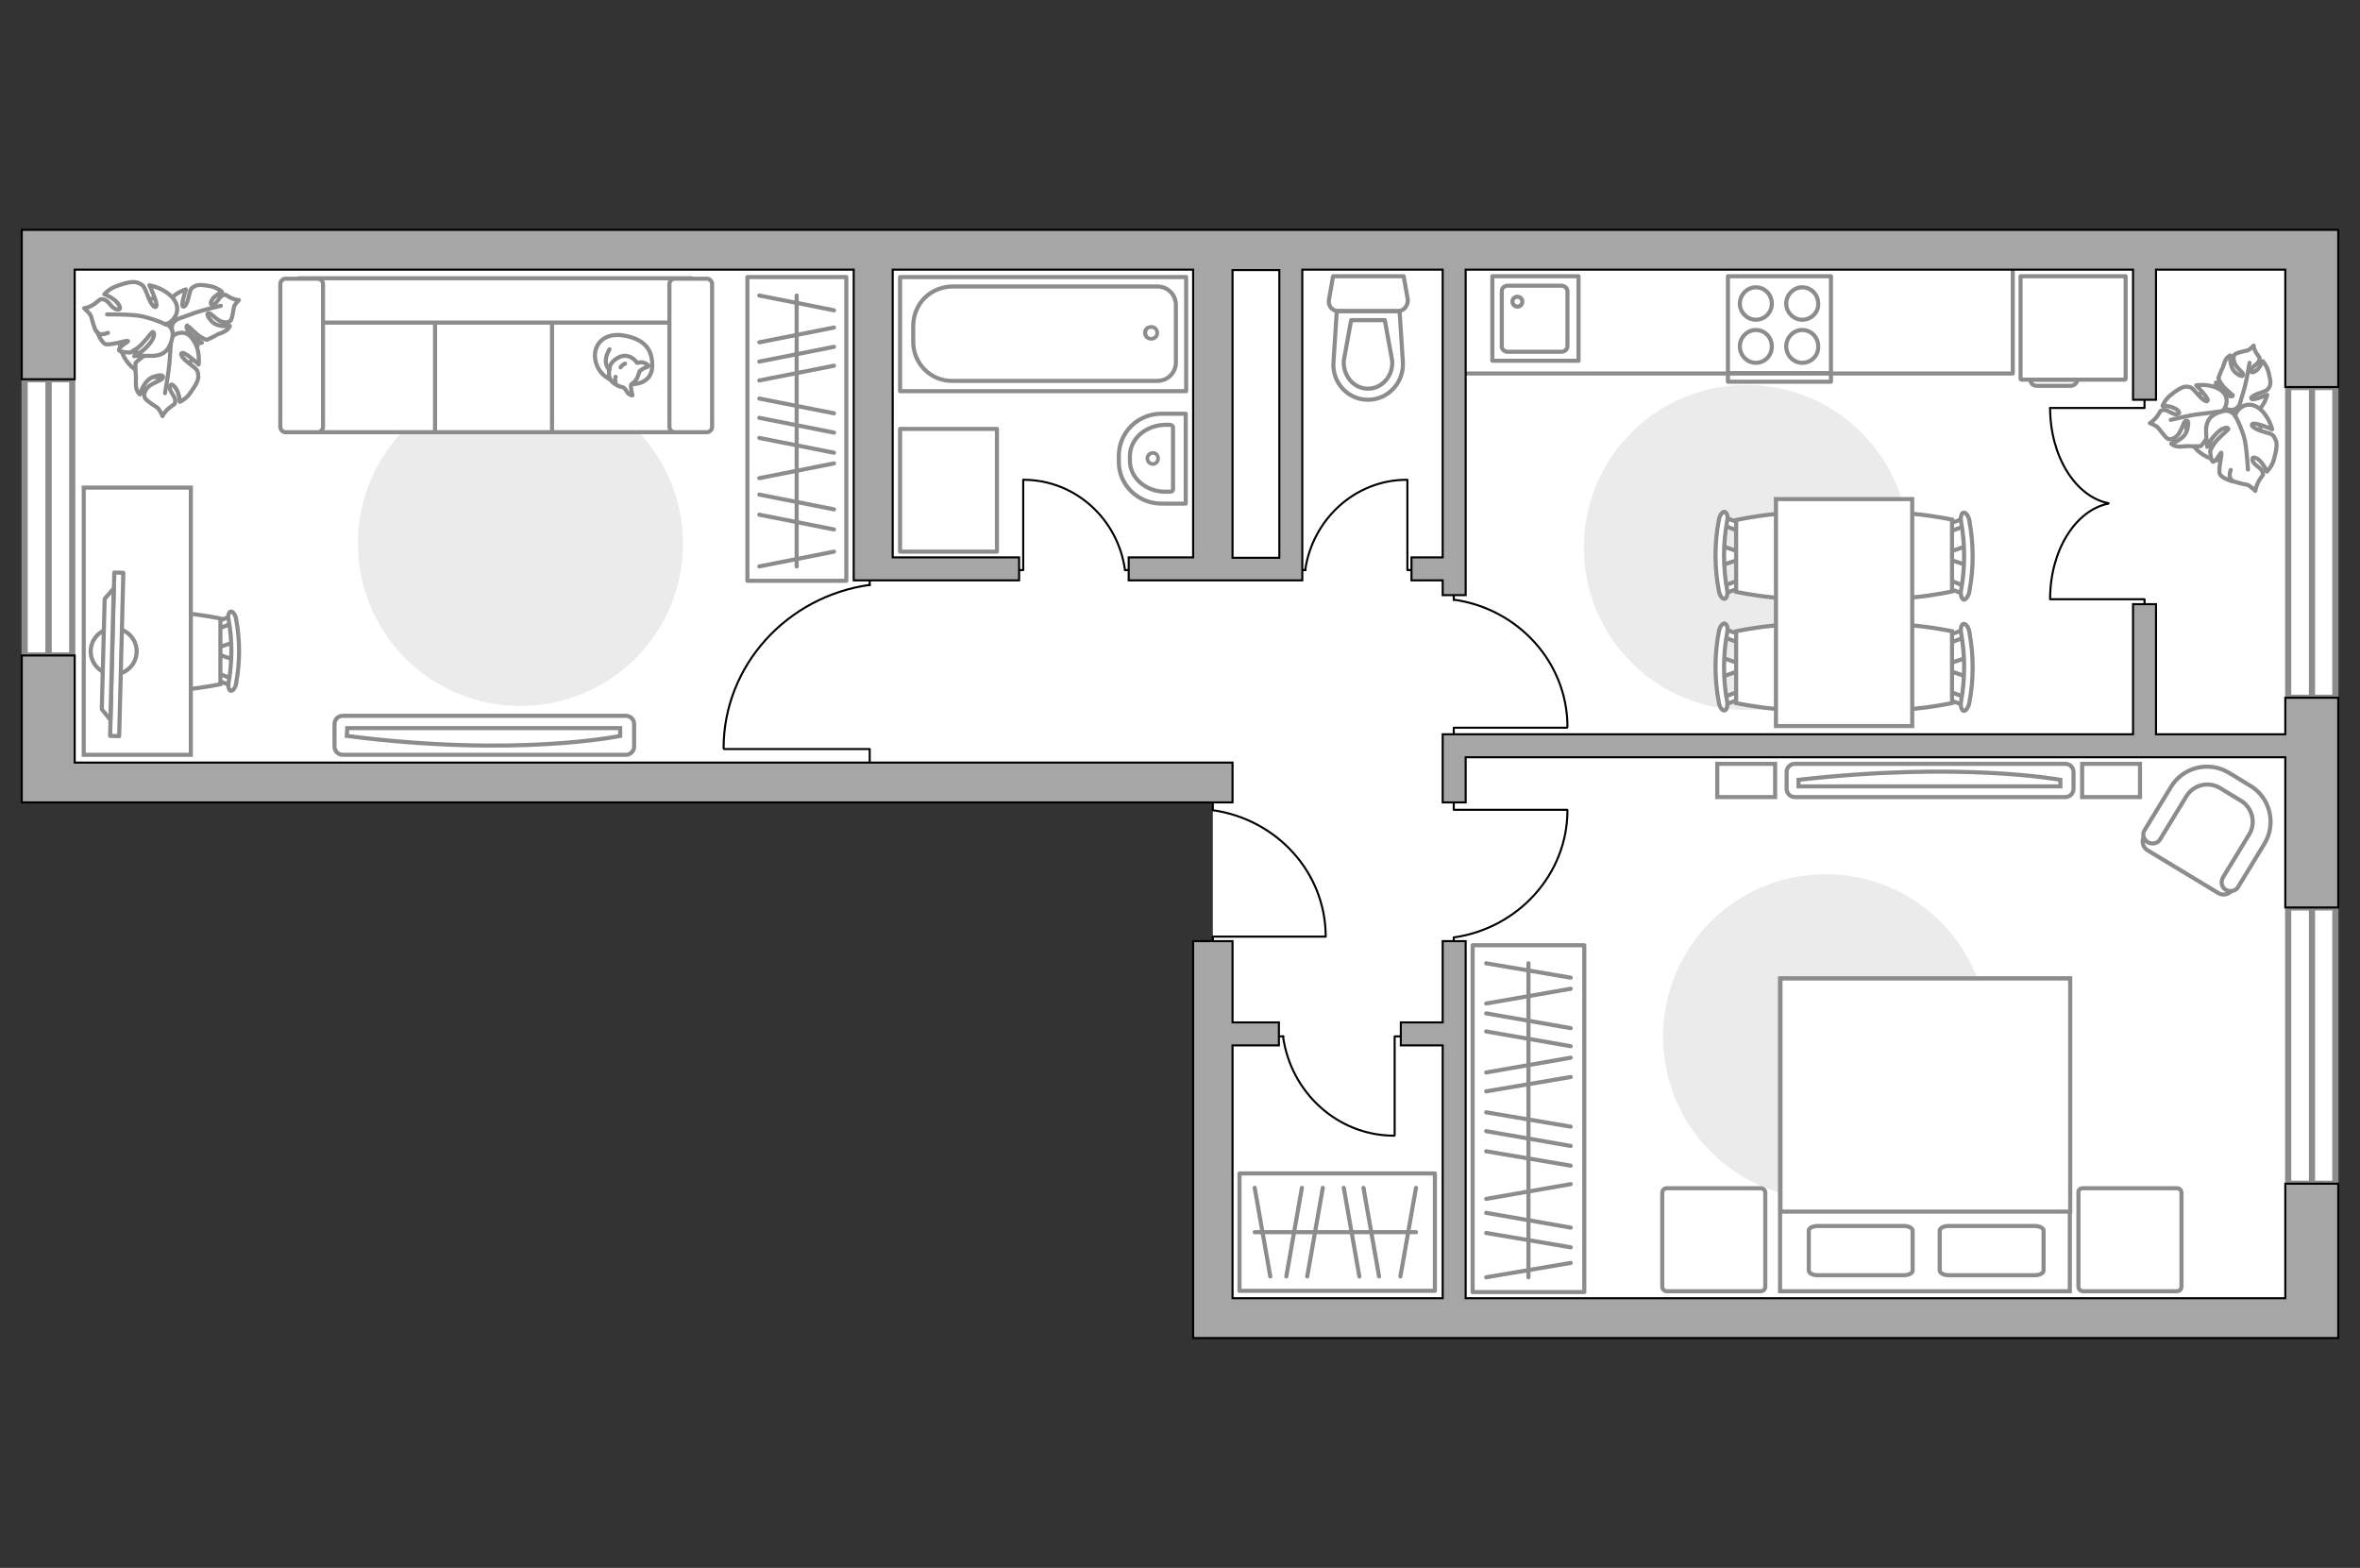 <?xml version="1.0" encoding="utf-8"?>
<!-- Generator: Adobe Illustrator 25.1.0, SVG Export Plug-In . SVG Version: 6.00 Build 0)  -->
<svg version="1.1" id="Слой_1" xmlns="http://www.w3.org/2000/svg" xmlns:xlink="http://www.w3.org/1999/xlink" x="0px" y="0px"
	 viewBox="0 0 575 382" style="enable-background:new 0 0 575 382;" xml:space="preserve">
<rect x="0" y="0" width="575" height="382" fill="#333333" stroke="none"/>
<style type="text/css">
	.st0{fill:#FFFFFF;}
	.st1{fill:#FFFFFF;stroke:#8C8C8C;stroke-width:1.5;stroke-linecap:round;stroke-miterlimit:10;}
	.st2{fill:#EBEBEB;}
	.st3{fill:none;stroke:#8C8C8C;stroke-linecap:round;stroke-linejoin:round;stroke-miterlimit:10;}
	.st4{fill:#FFFFFF;stroke:#8C8C8C;stroke-miterlimit:10;}
	.st5{fill:#FFFFFF;stroke:#8C8C8C;stroke-linecap:round;stroke-linejoin:round;stroke-miterlimit:10;}
	.st6{fill:#FFFFFF;stroke:#8C8C8C;stroke-width:1;stroke-linecap:round;stroke-linejoin:round;stroke-miterlimit:10;}
	.st7{fill:none;stroke:#000000;stroke-width:0.5;stroke-linecap:round;stroke-linejoin:round;stroke-miterlimit:10;}
	.st8{fill:#8C8C8C;}
	.st9{fill:#A6A6A6;stroke:#000000;stroke-width:0.5;stroke-miterlimit:10;}
	.st10{fill:none;stroke:#8C8C8C;stroke-width:1.07;stroke-linecap:round;stroke-linejoin:round;stroke-miterlimit:10;}
	.st11{fill:none;stroke:#8C8C8C;stroke-width:1.461;stroke-linecap:round;stroke-linejoin:round;stroke-miterlimit:10;}
</style>
<g id="bg">
	<polygon class="st0" points="11.8,190.5 295.5,190.5 295.5,321.5 563.2,321.5 563.2,61.4 309.2,61.4 295.5,61.4 11.8,61.4 	"/>
</g>
<g id="windows">
	<g>
		<g>
			<path id="Vector_118_2_" class="st1" d="M563.2,221.1h5.8v67.3h-5.8V221.1z"/>
		</g>
		<g>
			<path id="Vector_118_3_" class="st1" d="M557.5,221.1h5.8v67.3h-5.8V221.1z"/>
		</g>
	</g>
	<g>
		<g>
			<path id="Vector_118_4_" class="st1" d="M563.2,94.3h5.8V170h-5.8V94.3z"/>
		</g>
		<g>
			<path id="Vector_118_1_" class="st1" d="M557.5,94.3h5.8V170h-5.8V94.3z"/>
		</g>
	</g>
	<g>
		<g>
			<g>
				<path id="Vector_118_6_" class="st1" d="M11.8,92.4h5.8v67.3h-5.8V92.4z"/>
			</g>
			<g>
				<path id="Vector_118_5_" class="st1" d="M6,92.4h5.8v67.3H6V92.4z"/>
			</g>
		</g>
	</g>
</g>
<g id="furniture">
	<path id="Vector_96_6_" class="st2" d="M385.9,133.4c0-21.9,17.7-39.6,39.6-39.6s39.6,17.7,39.6,39.6S447.4,173,425.5,173
		S385.9,155.3,385.9,133.4z"/>
	<path id="Vector_96_5_" class="st2" d="M405.2,252.6c0-21.9,17.7-39.6,39.6-39.6c21.9,0,39.6,17.7,39.6,39.6s-17.7,39.6-39.6,39.6
		C423,292.2,405.2,274.5,405.2,252.6z"/>
	<g>
		<path id="Vector_8_2_" class="st3" d="M492.3,92.3v-25h25.6v25c0,0.1-0.1,0.2-0.2,0.2h-25.2C492.4,92.5,492.4,92.4,492.3,92.3z"/>
		<path id="Vector_9_2_" class="st3" d="M504.5,94h-8.3c-0.8,0-1.5-0.6-1.5-1.5h11.4C506.1,93.3,505.4,94,504.5,94z"/>
	</g>
	<g>
		<path id="Vector_60_5_" class="st4" d="M549.9,107.1c-2.2,4.6-7.7,6.4-12.2,4.2c-4.6-2.2-6.4-7.7-4.2-12.2
			c2.2-4.6,7.7-6.4,12.2-4.2S552.1,102.5,549.9,107.1z"/>
		<path class="st5" d="M549.6,100.5c2.1-1.4,2.8-4.3,2.8-4.3s-3.3,1.4-3.8,1c-0.5-0.3,0.5-1,2.2-1.5c1.7-0.6,1.8-0.8,2.2-1.6
			c0.4-0.8,0-2.4-0.4-3.8s-1.3-2.3-1.3-2.3s-0.3,0.8-1,1.7s-2,1.5-1.8,0.5s1.6-1.4,1.9-2.3c0.3-0.9,0.1-0.7-0.6-1.8
			c-0.7-1-0.7-1.9-0.7-1.9s-1,1.1-1.6,1.2c-0.5,0.1-2.3,0.5-2.8,0.8s-0.7,1-0.3,2.1c0.3,1.1,2,2.4,2.1,2.8c0.1,0.5-0.2,1-1.8-0.3
			c-1.6-1.3-1.3-4.2-1.3-4.2s-0.6,0.2-1.1,1c-0.4,0.7-0.7,2.1-0.9,2.3c-0.2,0.3-0.9,2.2-0.9,2.2s0,0.3,0.7,1.4
			c0.7,1.1,2.7,2.7,2.8,2.8s-0.2,0.6-1.4-0.1c-1.2-0.8-2.7-3-2.7-3s0,0.2-0.1,2.7c0,2.6,1.4,3.5,3.2,3.9s2.5-1,2.5-1
			C545.7,100,547.6,101.8,549.6,100.5z"/>
		<path class="st3" d="M543.3,102.3c1.1-0.9,1.9-2.1,2.3-3.5c0.3-0.9,0.9-3.2,1.3-4.4c0.5-1.9,1.2-6,1.2-6"/>
		<path class="st5" d="M541,95c-2.5-1.7-5.9-1.1-5.9-1.1s2.9,2.9,2.8,3.6c-0.1,0.7-1.2,0-2.6-1.6c-1.4-1.7-1.6-1.6-2.7-1.7
			c-1,0-2.6,1.1-3.9,2.2s-1.8,2.5-1.8,2.5s1.1-0.1,2.3,0.3c1.2,0.4,2.4,1.4,1.3,1.7s-2.2-1.1-3.3-1s-0.7,0.3-1.6,1.5
			c-0.9,1.2-1.8,1.7-1.8,1.7s1.6,0.6,2,1.1s1.7,2.2,2.2,2.6c0.6,0.4,1.4,0.3,2.4-0.6s1.6-3.3,2-3.6c0.5-0.3,1.1-0.2,0.5,2.1
			c-0.6,2.4-3.9,3.4-3.9,3.4s0.6,0.6,1.6,0.7s2.5-0.2,2.9-0.1c0.3,0.1,2.7,0,2.7,0s0.2-0.1,1.1-1.4c0.9-1.3,1.7-4.2,1.8-4.3
			c0.2-0.1,0.8,0,0.6,1.6c-0.2,1.7-1.9,4.3-1.9,4.3s0.2,0,2.9-1.1s3-3.1,2.7-5.2s-2.2-2.2-2.2-2.2C542.4,99.6,543.5,96.7,541,95z"/>
		<path class="st3" d="M546,101c-1.5-0.7-3.2-1-4.8-0.8c-1.2,0.2-3.9,0.5-5.4,0.7c-2.2,0.2-6.9,1.4-6.9,1.4"/>
		<g>
			<path class="st5" d="M544,117.3c0,0-2.5-0.7-3.1-1.7s0.6-5,0.3-5.3c-0.2-0.1-1.3,2.2-2,2.2c-0.5,0-0.7-2.5-0.7-2.5s0-0.4,0.9-1.8
				s3.4-3.4,3.5-3.6c0.1-0.2-0.2-0.8-1.8,0.1c-1.5,1-3.4,3.8-3.4,3.8s-0.1-0.2-0.2-3.4c-0.1-3.2,1.8-4.3,4-4.9
				c2.1-0.6,3.1,1.2,3.1,1.2c0.2-1.6,2.6-3.9,5.4-2.2c2.7,1.7,3.6,5.4,3.6,5.4s-4.1-1.8-4.8-1.3c-0.6,0.4,0.6,1.3,2.8,1.9
				s2.3,0.8,2.8,1.9c0.6,1.1,0.1,3.1-0.4,4.9s-1.7,2.9-1.7,2.9s-0.4-1.1-1.3-2.2c-0.8-1.1-2.4-1.8-2.2-0.6c0.2,1.2,2,1.7,2.4,2.8
				s0,0.8-0.8,2.2c-0.8,1.4-0.9,2.5-0.9,2.5s-1.3-1.3-2-1.5c-0.7-0.1-3-0.6-3.6-1c-0.6-0.4-0.9-1.2-0.4-2.6"/>
			<path class="st3" d="M544.5,101.2c0.9,1.4,1.7,3.6,2.2,5.1c0.7,2.3,1,8.1,1,8.1"/>
		</g>
	</g>
	<path id="Vector_97_4_" class="st5" d="M430.1,290.6v22.9c0,0.6-0.5,1.1-1.1,1.1h-22.9c-0.6,0-1.1-0.5-1.1-1.1v-22.9
		c0-0.6,0.5-1.1,1.1-1.1H429C429.6,289.5,430.1,290,430.1,290.6z"/>
	<path id="Vector_97_2_" class="st5" d="M506.4,290.6v22.9c0,0.6,0.5,1.1,1.1,1.1h22.9c0.6,0,1.1-0.5,1.1-1.1v-22.9
		c0-0.6-0.5-1.1-1.1-1.1h-22.9C506.8,289.5,506.3,290,506.4,290.6z"/>
	<g>
		<path id="Vector_98_2_" class="st4" d="M504.3,314.6h-70.6v-76.2h70.6V314.6z"/>
		<path id="Vector_99_2_" class="st4" d="M433.8,287.5v7.7h8.4h62.2v-56.8h-70.6V287.5z"/>
		<path id="Vector_100_2_" class="st3" d="M472.6,309.6v-9.8c0-0.6,1-1.1,2.2-1.1h20.9c1.2,0,2.2,0.5,2.2,1.1v9.8
			c0,0.6-1,1.1-2.2,1.1h-20.9C473.6,310.7,472.7,310.2,472.6,309.6z"/>
		<path id="Vector_101_2_" class="st3" d="M440.7,309.6v-9.8c0-0.6,1-1.1,2.2-1.1h20.9c1.2,0,2.2,0.5,2.2,1.1v9.8
			c0,0.6-1,1.1-2.2,1.1h-20.9C441.6,310.7,440.8,310.2,440.7,309.6z"/>
	</g>
	<path id="bedroom_x5F_2_3_" class="st3" d="M503,254"/>
	<g>
		<g id="Group_6_2_">
			<g id="Group_7_2_">
				<path id="Vector_15_2_" class="st4" d="M479.2,133l-4.9,1.7v1.4l4.9,1.6V133z"/>
			</g>
			<g id="Group_8_2_">
				<path id="Vector_16_2_" class="st4" d="M474.6,128.7c0.1,0.6,0.4,0.8,0.8,0.7l4-1.5c0.3,0,0.5-0.6,0.4-1.1
					c-0.1-0.6-0.4-0.8-0.8-0.7l-4,1.5c-0.3,0.1-0.5,0.5-0.5,0.9C474.5,128.5,474.5,128.6,474.6,128.7z"/>
			</g>
			<g id="Group_9_2_">
				<path id="Vector_17_2_" class="st4" d="M474.9,143.4l4,1.5c0.4,0.1,0.7-0.2,0.8-0.7c0.2-0.5,0-1.1-0.4-1.2l-4-1.5
					c-0.4-0.1-0.7,0.2-0.8,0.7c0,0.1,0,0.1,0,0.2C474.5,142.8,474.7,143.2,474.9,143.4z"/>
			</g>
			<path id="Vector_18_2_" class="st4" d="M475.6,144.1v-17.5c0,0-16.9-3.6-20.5,0c-3.1,3.1-3.1,14.4,0,17.5
				C458.8,147.8,475.6,144.1,475.6,144.1z"/>
			<path id="Vector_19_2_" class="st4" d="M478.4,146.1c0.5,0.1,1.2-0.8,1.4-1.9c1.1-5.7,1.1-11.7,0-17.4c-0.2-1.2-0.9-2-1.4-1.9
				s-0.8,1.1-0.6,2.2c1,5.5,1,11.2,0,16.7C477.6,144.8,477.9,145.8,478.4,146.1z"/>
		</g>
		<g id="Group_2_1_">
			<g id="Group_3_1_">
				<path id="Vector_10_1_" class="st4" d="M479.2,160.2l-4.9,1.7v1.3l4.9,1.7V160.2z"/>
			</g>
			<g id="Group_4_1_">
				<path id="Vector_11_1_" class="st4" d="M474.6,155.8c0.1,0.6,0.4,0.8,0.8,0.7l4-1.5c0.3,0,0.5-0.6,0.4-1.1
					c-0.1-0.6-0.4-0.8-0.8-0.7l-4,1.5c-0.3,0.1-0.5,0.5-0.5,0.9C474.5,155.7,474.5,155.8,474.6,155.8z"/>
			</g>
			<g id="Group_5_1_">
				<path id="Vector_12_1_" class="st4" d="M474.9,170.5l4,1.5c0.4,0.1,0.7-0.2,0.8-0.7c0.2-0.5,0-1.1-0.4-1.2l-4-1.5
					c-0.4-0.1-0.7,0.2-0.8,0.7c0,0.1,0,0.1,0,0.2C474.5,169.9,474.7,170.3,474.9,170.5z"/>
			</g>
			<path id="Vector_13_1_" class="st4" d="M475.6,171.3v-17.5c0,0-16.9-3.6-20.5,0c-3.1,3.1-3.1,14.4,0,17.5
				C458.8,174.9,475.6,171.3,475.6,171.3z"/>
			<path id="Vector_14_1_" class="st4" d="M478.4,173.2c0.5,0.1,1.2-0.8,1.4-1.9c1.1-5.7,1.1-11.7,0-17.4c-0.2-1.2-0.9-2-1.4-1.9
				c-0.5,0.1-0.8,1.1-0.6,2.2c1,5.5,1,11.2,0,16.7C477.6,172,477.9,173,478.4,173.2z"/>
		</g>
		<g id="Group_14_1_">
			<g id="Group_15_1_">
				<path id="Vector_25_2_" class="st4" d="M419.5,137.7l4.9-1.6v-1.4l-4.9-1.7V137.7z"/>
			</g>
			<g id="Group_16_1_">
				<path id="Vector_26_2_" class="st4" d="M424.1,142.2c-0.1-0.6-0.4-0.8-0.8-0.7l-4,1.5c-0.3,0-0.5,0.6-0.4,1.1
					c0.1,0.6,0.4,0.8,0.8,0.7l4-1.5c0.3-0.1,0.5-0.5,0.5-0.9C424.2,142.3,424.2,142.2,424.1,142.2z"/>
			</g>
			<g id="Group_17_1_">
				<path id="Vector_27_2_" class="st4" d="M423.8,127.4l-4-1.5c-0.4-0.1-0.7,0.2-0.8,0.7c-0.2,0.5,0,1.1,0.4,1.2l4,1.5
					c0.4,0.1,0.7-0.2,0.8-0.7c0-0.1,0-0.1,0-0.2C424.2,128,424.1,127.6,423.8,127.4z"/>
			</g>
			<path id="Vector_28_1_" class="st4" d="M423,126.7v17.5c0,0,16.9,3.6,20.5,0c3.1-3.1,3.1-14.4,0-17.5
				C439.9,123,423,126.7,423,126.7z"/>
			<path id="Vector_29_1_" class="st4" d="M420.2,124.7c-0.5-0.1-1.2,0.8-1.4,1.9c-1.1,5.7-1.1,11.7,0,17.4c0.2,1.2,0.9,2,1.4,1.9
				c0.5-0.1,0.8-1.1,0.6-2.2c-1-5.5-1-11.2,0-16.7C421.1,126,420.8,124.9,420.2,124.7z"/>
		</g>
		<g id="Group_18_1_">
			<g id="Group_19_1_">
				<path id="Vector_30_1_" class="st4" d="M419.5,164.9l4.9-1.7v-1.3l-4.9-1.7V164.9z"/>
			</g>
			<g id="Group_20_1_">
				<path id="Vector_31_1_" class="st4" d="M424.1,169.3c-0.1-0.6-0.4-0.8-0.8-0.7l-4,1.5c-0.3,0-0.5,0.6-0.4,1.1
					c0.1,0.6,0.4,0.8,0.8,0.7l4-1.5c0.3-0.1,0.5-0.5,0.5-0.9C424.2,169.4,424.2,169.4,424.1,169.3z"/>
			</g>
			<g id="Group_21_1_">
				<path id="Vector_32_1_" class="st4" d="M423.8,154.6l-4-1.5c-0.4-0.1-0.7,0.2-0.8,0.7c-0.2,0.5,0,1.1,0.4,1.2l4,1.5
					c0.4,0.1,0.7-0.2,0.8-0.7c0-0.1,0-0.1,0-0.2C424.2,155.2,424.1,154.8,423.8,154.6z"/>
			</g>
			<path id="Vector_33_1_" class="st4" d="M423,153.8v17.5c0,0,16.9,3.6,20.5,0c3.1-3.1,3.1-14.4,0-17.5
				C439.9,150.2,423,153.8,423,153.8z"/>
			<path id="Vector_34_1_" class="st4" d="M420.2,151.9c-0.5-0.1-1.2,0.8-1.4,1.9c-1.1,5.7-1.1,11.7,0,17.4c0.2,1.2,0.9,2,1.4,1.9
				c0.5-0.1,0.8-1.1,0.6-2.2c-1-5.5-1-11.2,0-16.7C421.1,153.1,420.8,152.1,420.2,151.9z"/>
		</g>
		<path id="Vector_35_2_" class="st4" d="M432.7,121.6v10.6v44.7h33.2v-55.3H432.7z"/>
		<path id="kitchen_3_" class="st3" d="M446.7,137.7"/>
	</g>
	<g>
		<path class="st4" d="M505.2,188.1v4.1c0,1.1-0.9,2-2,2h-65.9c-1.1,0-2-0.9-2-2v-4.1c0-1.1,0.9-2,2-2h65.9
			C504.3,186.1,505.2,187,505.2,188.1z"/>
		<path id="Vector_103_4_" class="st4" d="M438.2,190c39.6-4.5,63.8,0,63.8,0v1.6h-63.8V190z"/>
	</g>
	<rect x="219.3" y="104.5" class="st3" width="23.6" height="29.9"/>
	<g>
		<path id="Vector_60_2_" class="st4" d="M33.9,73.9c-4.6,2.6-6.2,8.6-3.6,13.2s8.5,6.2,13.2,3.6c4.6-2.6,6.2-8.5,3.6-13.2
			C44.4,72.9,38.5,71.2,33.9,73.9z"/>
		<path class="st5" d="M40.9,73.8c1.3-2.4,4.4-3.3,4.4-3.3s-1.2,3.6-0.8,4.1s1.1-0.5,1.5-2.4s0.6-2,1.5-2.5c0.9-0.5,2.6-0.2,4.1,0.1
			c1.5,0.4,2.5,1.3,2.5,1.3s-0.9,0.4-1.8,1.2s-1.4,2.1-0.4,1.9c1.1-0.3,1.4-1.8,2.3-2.2s0.7-0.1,1.9,0.5c1.2,0.6,2.1,0.6,2.1,0.6
			s-1.1,1.1-1.2,1.7c-0.1,0.6-0.4,2.6-0.7,3.1c-0.3,0.6-1,0.8-2.2,0.5c-1.2-0.3-2.6-2-3.1-2.1c-0.4-0.1-1,0.2,0.5,1.9
			c1.4,1.7,4.5,1.2,4.5,1.2s-0.2,0.7-1,1.2c-0.8,0.5-2.2,0.9-2.4,1.1s-2.2,1.1-2.2,1.1s-0.3,0-1.5-0.7c-1.2-0.7-3.1-2.8-3.2-2.8
			c-0.1-0.1-0.6,0.2,0.2,1.5c0.8,1.2,3.3,2.7,3.3,2.7s-0.2,0.1-2.9,0.3c-2.7,0.2-3.7-1.3-4.3-3.1c-0.6-1.8,0.9-2.7,0.9-2.7
			C41.6,77.9,39.6,75.9,40.9,73.8z"/>
		<path class="st3" d="M39.3,80.5c0.9-1.2,2.2-2.1,3.6-2.6c0.9-0.4,3.4-1.2,4.6-1.7c2-0.7,6.3-1.7,6.3-1.7"/>
		<path class="st5" d="M46.9,82.6c2,2.5,1.5,6.2,1.5,6.2s-3.2-3-4-2.8c-0.7,0.2,0.1,1.4,1.9,2.7c1.9,1.4,1.9,1.7,2,2.8
			c0.2,1.1-0.9,2.8-2,4.3c-1,1.5-2.5,2.1-2.5,2.1s0-1.1-0.5-2.4s-1.7-2.5-1.9-1.3c-0.2,1.2,1.3,2.3,1.3,3.4c0,1.1-0.3,0.8-1.5,1.8
			c-1.2,1-1.6,2-1.6,2s-0.7-1.7-1.3-2.1c-0.6-0.4-2.5-1.6-2.9-2.2s-0.4-1.5,0.5-2.6c0.9-1.1,3.4-1.8,3.7-2.3s0.2-1.2-2.2-0.4
			c-2.4,0.8-3.3,4.3-3.3,4.3s-0.7-0.5-0.9-1.6c-0.2-1.1,0-2.7-0.1-3.1S33,88.5,33,88.5s0.1-0.3,1.4-1.3c1.3-1.1,4.3-2.1,4.4-2.2
			s0-0.8-1.7-0.5s-4.4,2.3-4.4,2.3s0-0.2,1-3.2s3.1-3.4,5.3-3.2s2.5,2.2,2.5,2.2C42.2,81.2,45.2,80,46.9,82.6z"/>
		<path class="st3" d="M40.6,77.5c0.8,1.6,1.2,3.3,1.1,5.1c-0.1,1.2-0.3,4.1-0.4,5.7c-0.2,2.4-1.1,7.5-1.1,7.5"/>
		<g>
			<path class="st5" d="M23.6,80.7c0,0,0.9,2.5,2,3.1c1.1,0.5,5.3-1,5.6-0.7c0.2,0.1-2.3,1.4-2.2,2.2c0,0.5,2.7,0.6,2.7,0.6
				s0.3-0.1,1.8-1.1c1.4-1,3.4-3.8,3.6-3.9s0.9,0.2,0,1.9c-0.9,1.7-3.8,3.9-3.8,3.9s0.3,0,3.7,0s4.5-2.1,5-4.5s-1.5-3.3-1.5-3.3
				c1.6-0.3,3.9-3.1,1.9-5.9s-6-3.5-6-3.5s2.1,4.4,1.7,5.1s-1.4-0.5-2.2-2.8c-0.9-2.3-1.1-2.4-2.3-2.9s-3.3,0.1-5.2,0.8s-3,2-3,2
				s1.2,0.4,2.4,1.3c1.2,0.9,2.1,2.6,0.8,2.4c-1.4-0.1-2-2.1-3.2-2.4c-1.2-0.3-0.9,0-2.3,1s-2.6,1.1-2.6,1.1s1.5,1.3,1.7,2
				c0.2,0.7,0.8,3.1,1.3,3.7c0.4,0.6,1.3,0.9,2.8,0.3"/>
			<path class="st3" d="M40.4,79.1c-1.6-0.9-4-1.6-5.6-2c-2.5-0.6-8.7-0.5-8.7-0.5"/>
		</g>
	</g>
	<path id="Vector_96_4_" class="st2" d="M87.2,132.4c0,21.9,17.7,39.6,39.6,39.6c21.8,0,39.6-17.6,39.6-39.5s-17.7-39.6-39.6-39.6
		S87.2,110.5,87.2,132.4z"/>
	<g>
		<path id="Vector_54_2_" class="st4" d="M77.6,105.3h29.6V67.9H77.6V105.3z"/>
		<path id="Vector_55_2_" class="st4" d="M106,105.3h29.6V67.9H106V105.3z"/>
		<path id="Vector_56_2_" class="st4" d="M134.5,105.3h29.6V67.9h-29.6V105.3z"/>
		<path id="Vector_57_2_" class="st4" d="M168.2,78.6V67.8h-95L76,78.6H168.2z"/>
		<path id="Vector_58_2_" class="st4" d="M77.4,67.9h-7.8c-0.7,0-1.3,0.6-1.3,1.3V104c0,0.7,0.6,1.3,1.3,1.3h7.8
			c0.7,0,1.3-0.6,1.3-1.3V69.2C78.7,68.5,78.1,67.9,77.4,67.9z"/>
		<path id="Vector_59_2_" class="st4" d="M172.2,67.9h-7.8c-0.7,0-1.3,0.6-1.3,1.3V104c0,0.7,0.6,1.3,1.3,1.3h7.8
			c0.7,0,1.3-0.6,1.3-1.3V69.2C173.5,68.5,172.9,67.9,172.2,67.9z"/>
		<g>
			<path class="st5" d="M145.1,87.9c-0.8-3.4,1.6-6.9,6.6-6.2c5.1,0.8,7.4,3.3,7.2,7.7c-0.2,4.4-5,4.2-5,4.2
				C149.1,93.6,145.8,91.4,145.1,87.9z"/>
			<path class="st5" d="M153.8,93.7c-0.3,0.4,0.3,2.6,0.3,2.6s0,0.2-0.7-0.2c-0.8-0.4-0.9-1.6-1.8-1.8c-0.8-0.1-2.2-0.8-2.8-1.7
				s-0.5-2.5-0.1-3.6c0.4-1,2.2-2.5,3.9-2.3c1.7,0.2,2.6,1.7,2.6,1.7s0,0,0.7-0.1c1.3-0.2,2.1,0.8,2.1,0.8s0.1,0.2-0.8,0.5
				s-1.4,0.9-1.4,0.9C155,93.5,154,93.2,153.8,93.7z"/>
			<path class="st5" d="M152.3,88.6c-0.8,0.3-1.1,0.9-1.1,0.9"/>
			<path class="st5" d="M150,93c-0.3-0.5,0-1.2,0-1.2"/>
			<path class="st3" d="M148.5,85.1c0,0-1,1.6-0.9,3c0.2,1.7,0.9,1.9,0.9,1.9"/>
		</g>
	</g>
	<g>
		<g>
			<path class="st4" d="M154.5,181.9v-5.5c0-1.1-0.9-2-2-2h-69c-1.1,0-2,0.9-2,2v5.5c0,1.1,0.9,2,2,2h69
				C153.6,183.9,154.5,183,154.5,181.9z"/>
			<path id="Vector_103_3_" class="st4" d="M84.5,179.3c41.4,5.3,66.6,0,66.6,0v-1.9H84.6L84.5,179.3z"/>
		</g>
	</g>
	<g>
		<rect x="358.8" y="230.3" class="st3" width="27.2" height="84.5"/>
		<line class="st3" x1="362.1" y1="234.7" x2="382.7" y2="238.2"/>
		<line class="st3" x1="362.1" y1="265.9" x2="382.7" y2="262.4"/>
		<line class="st3" x1="362.1" y1="244.5" x2="382.7" y2="240.9"/>
		<line class="st3" x1="362.1" y1="261.3" x2="382.7" y2="257.7"/>
		<line class="st3" x1="362.1" y1="292.1" x2="382.7" y2="288.5"/>
		<line class="st3" x1="362.1" y1="271" x2="382.7" y2="274.5"/>
		<line class="st3" x1="362.1" y1="246.9" x2="382.7" y2="250.5"/>
		<line class="st3" x1="362.1" y1="251.3" x2="382.7" y2="254.9"/>
		<line class="st3" x1="362.1" y1="275.6" x2="382.7" y2="279.2"/>
		<line class="st3" x1="362.1" y1="280.5" x2="382.7" y2="284"/>
		<line class="st3" x1="362.1" y1="295.5" x2="382.7" y2="299.1"/>
		<line class="st3" x1="362.1" y1="300.4" x2="382.7" y2="303.9"/>
		<line class="st3" x1="362.1" y1="311.2" x2="382.7" y2="307.7"/>
		<line class="st3" x1="372.4" y1="311.2" x2="372.4" y2="234.7"/>
	</g>
	<g>
		<rect x="302" y="285.9" class="st3" width="47.6" height="28.6"/>
		<line class="st3" x1="345" y1="289.4" x2="341.2" y2="311"/>
		<line class="st3" x1="332.2" y1="289.4" x2="336" y2="311"/>
		<line class="st3" x1="327.4" y1="289.4" x2="331.2" y2="311"/>
		<line class="st3" x1="322.3" y1="289.4" x2="318.5" y2="311"/>
		<line class="st3" x1="317.2" y1="289.4" x2="313.4" y2="311"/>
		<line class="st3" x1="305.7" y1="289.4" x2="309.5" y2="311"/>
		<line class="st3" x1="305.7" y1="300.2" x2="345" y2="300.2"/>
	</g>
	<g>
		<rect x="182.1" y="67.5" class="st3" width="24.1" height="74"/>
		<line class="st3" x1="185" y1="72" x2="203.2" y2="75.6"/>
		<line class="st3" x1="185" y1="88.1" x2="203.2" y2="84.5"/>
		<line class="st3" x1="185" y1="83.4" x2="203.2" y2="79.8"/>
		<line class="st3" x1="185" y1="92.7" x2="203.2" y2="89.1"/>
		<line class="st3" x1="185" y1="116.5" x2="203.2" y2="112.9"/>
		<line class="st3" x1="185" y1="97.1" x2="203.2" y2="100.7"/>
		<line class="st3" x1="185" y1="101.8" x2="203.2" y2="105.4"/>
		<line class="st3" x1="185" y1="106.7" x2="203.2" y2="110.3"/>
		<line class="st3" x1="185" y1="120.5" x2="203.2" y2="124.1"/>
		<line class="st3" x1="185" y1="125.4" x2="203.2" y2="129"/>
		<line class="st3" x1="185" y1="138" x2="203.2" y2="134.4"/>
		<line class="st3" x1="194.1" y1="138" x2="194.1" y2="72"/>
	</g>
	<path id="Vector_148_4_" class="st3" d="M354.2,64.5V91h136.2V64.6"/>
	<g>
		<path id="Vector_37_3_" class="st4" d="M522.4,203.7l7.2-11.9c2.7-4.3,8.4-5.7,12.7-3.1l5.7,3.5c4.3,2.7,5.7,8.4,3.1,12.7
			l-7.2,11.9c-0.7,1.1-2.3,1.5-3.4,0.8l-17.2-10.4C522.1,206.5,521.7,205,522.4,203.7z"/>
		<path id="Vector_38_4_" class="st4" d="M522.5,202.3l6.4-10.5c2.9-4.9,9.3-6.5,14.2-3.5l5.1,3.1c4.9,2.9,6.5,9.3,3.5,14.2
			l-6.4,10.5c-0.6,1-1.9,1.3-3,0.7c-1-0.6-1.3-1.9-0.7-3l6.4-10.5c1.7-2.8,0.8-6.5-2-8.2l-5.1-3.1c-2.8-1.7-6.5-0.8-8.2,2l-6.4,10.5
			c-0.6,1-1.9,1.3-3,0.7C522.2,204.5,521.9,203.2,522.5,202.3z"/>
	</g>
	<rect x="507.3" y="186.1" class="st4" width="14.1" height="8.1"/>
	<rect x="418.4" y="186.1" class="st4" width="14.1" height="8.1"/>
	<g id="Group_2_6_">
		<g id="Group_3_6_">
			<path id="Vector_10_6_" class="st4" d="M56.9,160.7l-4.5-1.5V158l4.5-1.5V160.7z"/>
		</g>
		<g id="Group_4_6_">
			<path id="Vector_11_6_" class="st4" d="M52.7,164.8c0.1-0.5,0.4-0.7,0.8-0.6l3.6,1.4c0.3,0,0.5,0.5,0.4,1s-0.4,0.7-0.8,0.6
				l-3.6-1.4c-0.3,0-0.5-0.4-0.5-0.8C52.6,164.9,52.6,164.9,52.7,164.8z"/>
		</g>
		<g id="Group_5_6_">
			<path id="Vector_12_6_" class="st4" d="M53,151.4l3.6-1.4c0.4-0.2,0.7,0.1,0.8,0.6s0,1-0.4,1.1l-3.6,1.4
				c-0.4,0.2-0.7-0.1-0.8-0.6c0-0.1,0-0.1,0-0.2C52.6,151.9,52.8,151.6,53,151.4z"/>
		</g>
		<path id="Vector_13_6_" class="st4" d="M53.7,150.7v16c0,0-15.4,3.3-18.7,0c-2.8-2.9-2.8-13.2,0-16
			C38.3,147.4,53.7,150.7,53.7,150.7z"/>
		<path id="Vector_14_6_" class="st4" d="M56.2,149c0.5-0.1,1.1,0.7,1.3,1.7c1,5.3,1,10.7,0,15.9c-0.2,1.1-0.8,1.8-1.3,1.7
			c-0.4-0.1-0.7-1-0.5-2c0.9-5.1,0.9-10.3,0-15.3C55.4,150.1,55.8,149.1,56.2,149z"/>
	</g>
	<path id="Vector_36_2_" class="st4" d="M20.4,183.9v-12.5v-52.6h26.1v65.1H20.4z"/>
	<g>
		<circle class="st5" cx="27.7" cy="158.7" r="5.6"/>
		<g>
			
				<rect x="8.5" y="158.3" transform="matrix(2.553977e-02 -1 1 2.553977e-02 -131.683 183.752)" class="st6" width="39.8" height="2.2"/>
			<polygon class="st5" points="26.9,175.4 27.7,143.4 25.5,145.9 24.8,172.8 			"/>
		</g>
	</g>
	<g id="Group_34_5_">
		<path id="Vector_158_5_" class="st7" d="M339.8,276.6v-24.1h3"/>
		<path id="Vector_159_5_" class="st7" d="M311,252.5h1.7"/>
		<path id="Vector_160_5_" class="st7" d="M312.6,252.5c1.9,13.7,13.3,24.2,27.1,24.2"/>
	</g>
	<g id="Group_34_1_">
		<path id="Vector_158_1_" class="st7" d="M381.8,197.3h-27.6v-3.4"/>
		<path id="Vector_159_1_" class="st7" d="M354.2,230.3v-1.9"/>
		<path id="Vector_160_1_" class="st7" d="M354.2,228.4c15.6-2.2,27.7-15.3,27.7-31"/>
	</g>
	<g id="Group_34_3_">
		<path id="Vector_158_3_" class="st7" d="M354.2,180.7v-3.4h27.6"/>
		<path id="Vector_159_3_" class="st7" d="M354.2,146.2v-1.9"/>
		<path id="Vector_160_3_" class="st7" d="M381.9,177.1c0-15.7-12-28.8-27.7-31"/>
	</g>
	<g id="Group_34_4_">
		<path id="Vector_158_4_" class="st7" d="M345.6,138.9h-2.7v-22"/>
		<path id="Vector_159_4_" class="st7" d="M318.1,138.9h-1.5"/>
		<path id="Vector_160_4_" class="st7" d="M342.7,116.9c-12.5,0-22.9,9.6-24.7,22"/>
	</g>
	<g id="Group_34_6_">
		<path id="Vector_158_6_" class="st7" d="M249.3,116.9v22h-2.7"/>
		<path id="Vector_159_6_" class="st7" d="M275.6,138.9h-1.5"/>
		<path id="Vector_160_6_" class="st7" d="M274.1,138.9c-1.7-12.5-12.2-22-24.7-22"/>
	</g>
	<g id="Group_34_7_">
		<path id="Vector_158_7_" class="st7" d="M176.4,182.5h35.5v4.4"/>
		<path id="Vector_159_7_" class="st7" d="M211.9,140.1v2.5"/>
		<path id="Vector_160_7_" class="st7" d="M211.9,142.5c-20.1,2.8-35.6,19.6-35.6,39.8"/>
	</g>
</g>
<g id="plan">
	<g>
		<g>
			<polyline class="st7" points="522.5,94.9 522.5,99.4 499.5,99.4 			"/>
			<path class="st7" d="M499.5,99.4c0,11.8,6.2,21.6,14.2,23.2"/>
		</g>
		<g>
			<polyline class="st7" points="522.5,150.4 522.5,146 499.5,146 			"/>
			<path class="st7" d="M499.5,145.9c0-11.8,6.2-21.6,14.2-23.2"/>
		</g>
	</g>
	<g id="Group_34_2_">
		<path id="Vector_158_2_" class="st7" d="M295.5,229.4v-1.2h27.4"/>
		<path id="Vector_159_2_" class="st7" d="M295.5,197.4v-1.9"/>
		<path id="Vector_160_2_" class="st7" d="M323,228.2c0-15.7-12-28.6-27.5-30.8"/>
	</g>
	<g>
		<g id="Group_27_2_">
			<path id="Vector_140_2_" class="st3" d="M363.6,67.3v20.6h21V67.3H363.6z"/>
		</g>
		<g>
			<path id="Vector_139_2_" class="st3" d="M369.7,74.7c-0.7,0-1.2-0.6-1.2-1.2c0-0.7,0.5-1.2,1.2-1.2s1.2,0.5,1.2,1.2
				S370.4,74.7,369.7,74.7z"/>
			<path id="Vector_141_2_" class="st3" d="M367.4,85.7h13c0.9,0,1.5-0.6,1.5-1.4V71c0-0.8-0.7-1.4-1.5-1.4h-13
				c-0.9,0-1.5,0.6-1.5,1.4v13.4C365.9,85.1,366.5,85.7,367.4,85.7z"/>
		</g>
	</g>
	<g>
		<path id="Vector_142_2_" class="st3" d="M421,93h25.1V67.3H421V93z"/>
		<g id="Group_28_2_">
			<g id="Group_29_2_">
				<path id="Vector_143_2_" class="st3" d="M443,74c0-2.2-1.7-4-3.9-4c-2.1,0-3.9,1.8-3.9,4c0,2.1,1.8,3.9,3.9,3.9
					C441.3,77.9,443.1,76.1,443,74z"/>
				<path id="Vector_144_2_" class="st3" d="M443,84.4c0-2.2-1.7-4-3.9-4c-2.1,0-3.9,1.8-3.9,4s1.8,4,3.9,4
					C441.3,88.4,443.1,86.6,443,84.4z"/>
			</g>
			<g id="Group_30_2_">
				<path id="Vector_145_2_" class="st3" d="M431.7,74c0-2.2-1.7-4-3.9-4c-2.1,0-3.9,1.8-3.9,4c0,2.1,1.8,3.9,3.9,3.9
					C430,77.9,431.7,76.1,431.7,74z"/>
				<path id="Vector_146_2_" class="st3" d="M431.7,84.4c0-2.2-1.7-4-3.9-4c-2.1,0-3.9,1.8-3.9,4s1.8,4,3.9,4
					C430,88.4,431.7,86.6,431.7,84.4z"/>
			</g>
		</g>
		<path id="Vector_147_2_" class="st3" d="M421.3,90.9h24.8"/>
	</g>
	<g id="Group_26_2_">
		<path id="Vector_130_2_" class="st3" d="M343,73l-1-5.7h-17.2l-1,5.7c-0.3,1.5,0.8,2.8,2.3,2.8h14.5C342,75.8,343.1,74.5,343,73z"
			/>
		<path id="Vector_131_2_" class="st3" d="M341.8,88.2L341,75.8h-15.3l-0.8,12.4c-0.4,5,3.5,9.2,8.4,9.2
			C338.2,97.4,342.1,93.2,341.8,88.2z"/>
		<path id="Vector_132_2_" class="st3" d="M337.4,78l1.8,9.9c0.1,1.8-0.4,3.5-1.6,4.8c-1.1,1.3-2.7,2-4.3,2c-1.6,0-3.2-0.7-4.3-2
			s-1.7-3-1.6-4.8l1.8-9.9H337.4z"/>
	</g>
	<g>
		<path id="Vector_135_1_" class="st3" d="M219.3,95.3H289V67.5h-69.7V95.3z"/>
		<path id="Vector_136_1_" class="st3" d="M232.1,92.8H282c2.5,0,4.5-2,4.5-4.5v-14c0-2.5-2-4.5-4.5-4.5h-49.8
			c-5.4,0-9.7,4.1-9.7,9.7v3.8C222.5,88.6,226.8,92.9,232.1,92.8z"/>
		<path class="st8" d="M280.5,79.2c-1.1,0-2,0.8-2,1.9s0.9,1.9,2,1.9s1.9-0.8,1.9-1.9S281.5,79.2,280.5,79.2z M280.5,82.1
			c-0.6,0-1-0.4-1-1s0.4-1,1-1s1,0.4,1,1S281,82.1,280.5,82.1z"/>
	</g>
	<g>
		<path id="Vector_133_2_" class="st3" d="M284.1,119.8h0.9c0.5,0,0.8-0.2,0.8-0.6v-15.1c0-0.3-0.4-0.6-0.8-0.6h-0.9
			c-4.9,0-8.8,3.4-8.8,7.6v1.2C275.3,116.5,279.3,119.9,284.1,119.8z"/>
		<path id="Vector_134_2_" class="st3" d="M283,122.7h5.9v-21.9H283c-5.8,0-10.4,4.6-10.4,10.2v1.6
			C272.6,118.2,277.3,122.7,283,122.7z"/>
		<path class="st8" d="M279.1,111.7c0,1,0.8,1.8,1.8,1.8c0.9,0,1.7-0.8,1.7-1.8s-0.7-1.8-1.7-1.8S279.1,110.7,279.1,111.7z
			 M281.7,111.7c0,0.5-0.3,0.9-0.8,0.9s-0.9-0.4-0.9-0.9s0.4-0.9,0.9-0.9S281.8,111.2,281.7,111.7z"/>
	</g>
	<g>
		<polygon class="st9" points="556.8,170 569.7,170 569.7,221.1 556.8,221.1 556.8,184.5 357.1,184.5 357.1,195.5 351.5,195.5 
			351.5,184.5 351.5,178.9 357.1,178.9 519.7,178.9 519.7,147.2 525.3,147.2 525.3,178.9 556.8,178.9 		"/>
		<polygon class="st9" points="556.8,288.4 569.7,288.4 569.7,326 569.7,326 556.8,326 290.7,326 290.7,321.2 290.7,316.3 
			290.7,229.3 300.3,229.3 300.3,249.1 311.6,249.1 311.6,254.7 300.3,254.7 300.3,316.3 351.5,316.3 351.5,254.7 341.3,254.7 
			341.3,249.1 351.5,249.1 351.5,229.3 357.1,229.3 357.1,316.3 556.8,316.3 		"/>
		<path class="st9" d="M18.2,65.7H208v75.7h6.7h2.8h30.8v-5.6h-30.8V65.7h73.2v70.1H275v5.6h15.7l0,0h9.6l0,0h17V65.7h34.2v70.1
			h-7.6v5.6h7.6v3.6h5.6v-3.6v-5.6V65.7h162.6v31.7h5.6V65.7h31.5v28.6h12.9V65.7V56h-12.9H5.3v9.7v26.7h12.9V65.7z M300.3,65.8
			h11.4v70.1h-11.4V65.8z"/>
		<polygon class="st9" points="5.3,195.5 5.3,159.7 18.2,159.7 18.2,185.8 300.3,185.8 300.3,195.5 18.2,195.5 12.4,195.5 		"/>
	</g>
</g>
<g id="points">
	<path id="bedroom_x5F_2_2_" class="st10" d="M133.2,139.1"/>
	<path id="bedroom_x5F_1_1_" class="st3" d="M471.4,220.3"/>
	<path id="wc_1_" class="st10" d="M333.4,115.1"/>
	<path id="bathroom_1_" class="st10" d="M258.1,112.1"/>
	<path id="hallway_1_" class="st10" d="M328.2,169.5"/>
	<path id="kitchen_2_" class="st10" d="M386.6,132.5"/>
	<path id="balcony_1_" class="st10" d="M540,139.8"/>
	<path id="wardrobe_1_" class="st11" d="M324.9,269.1"/>
</g>
</svg>
